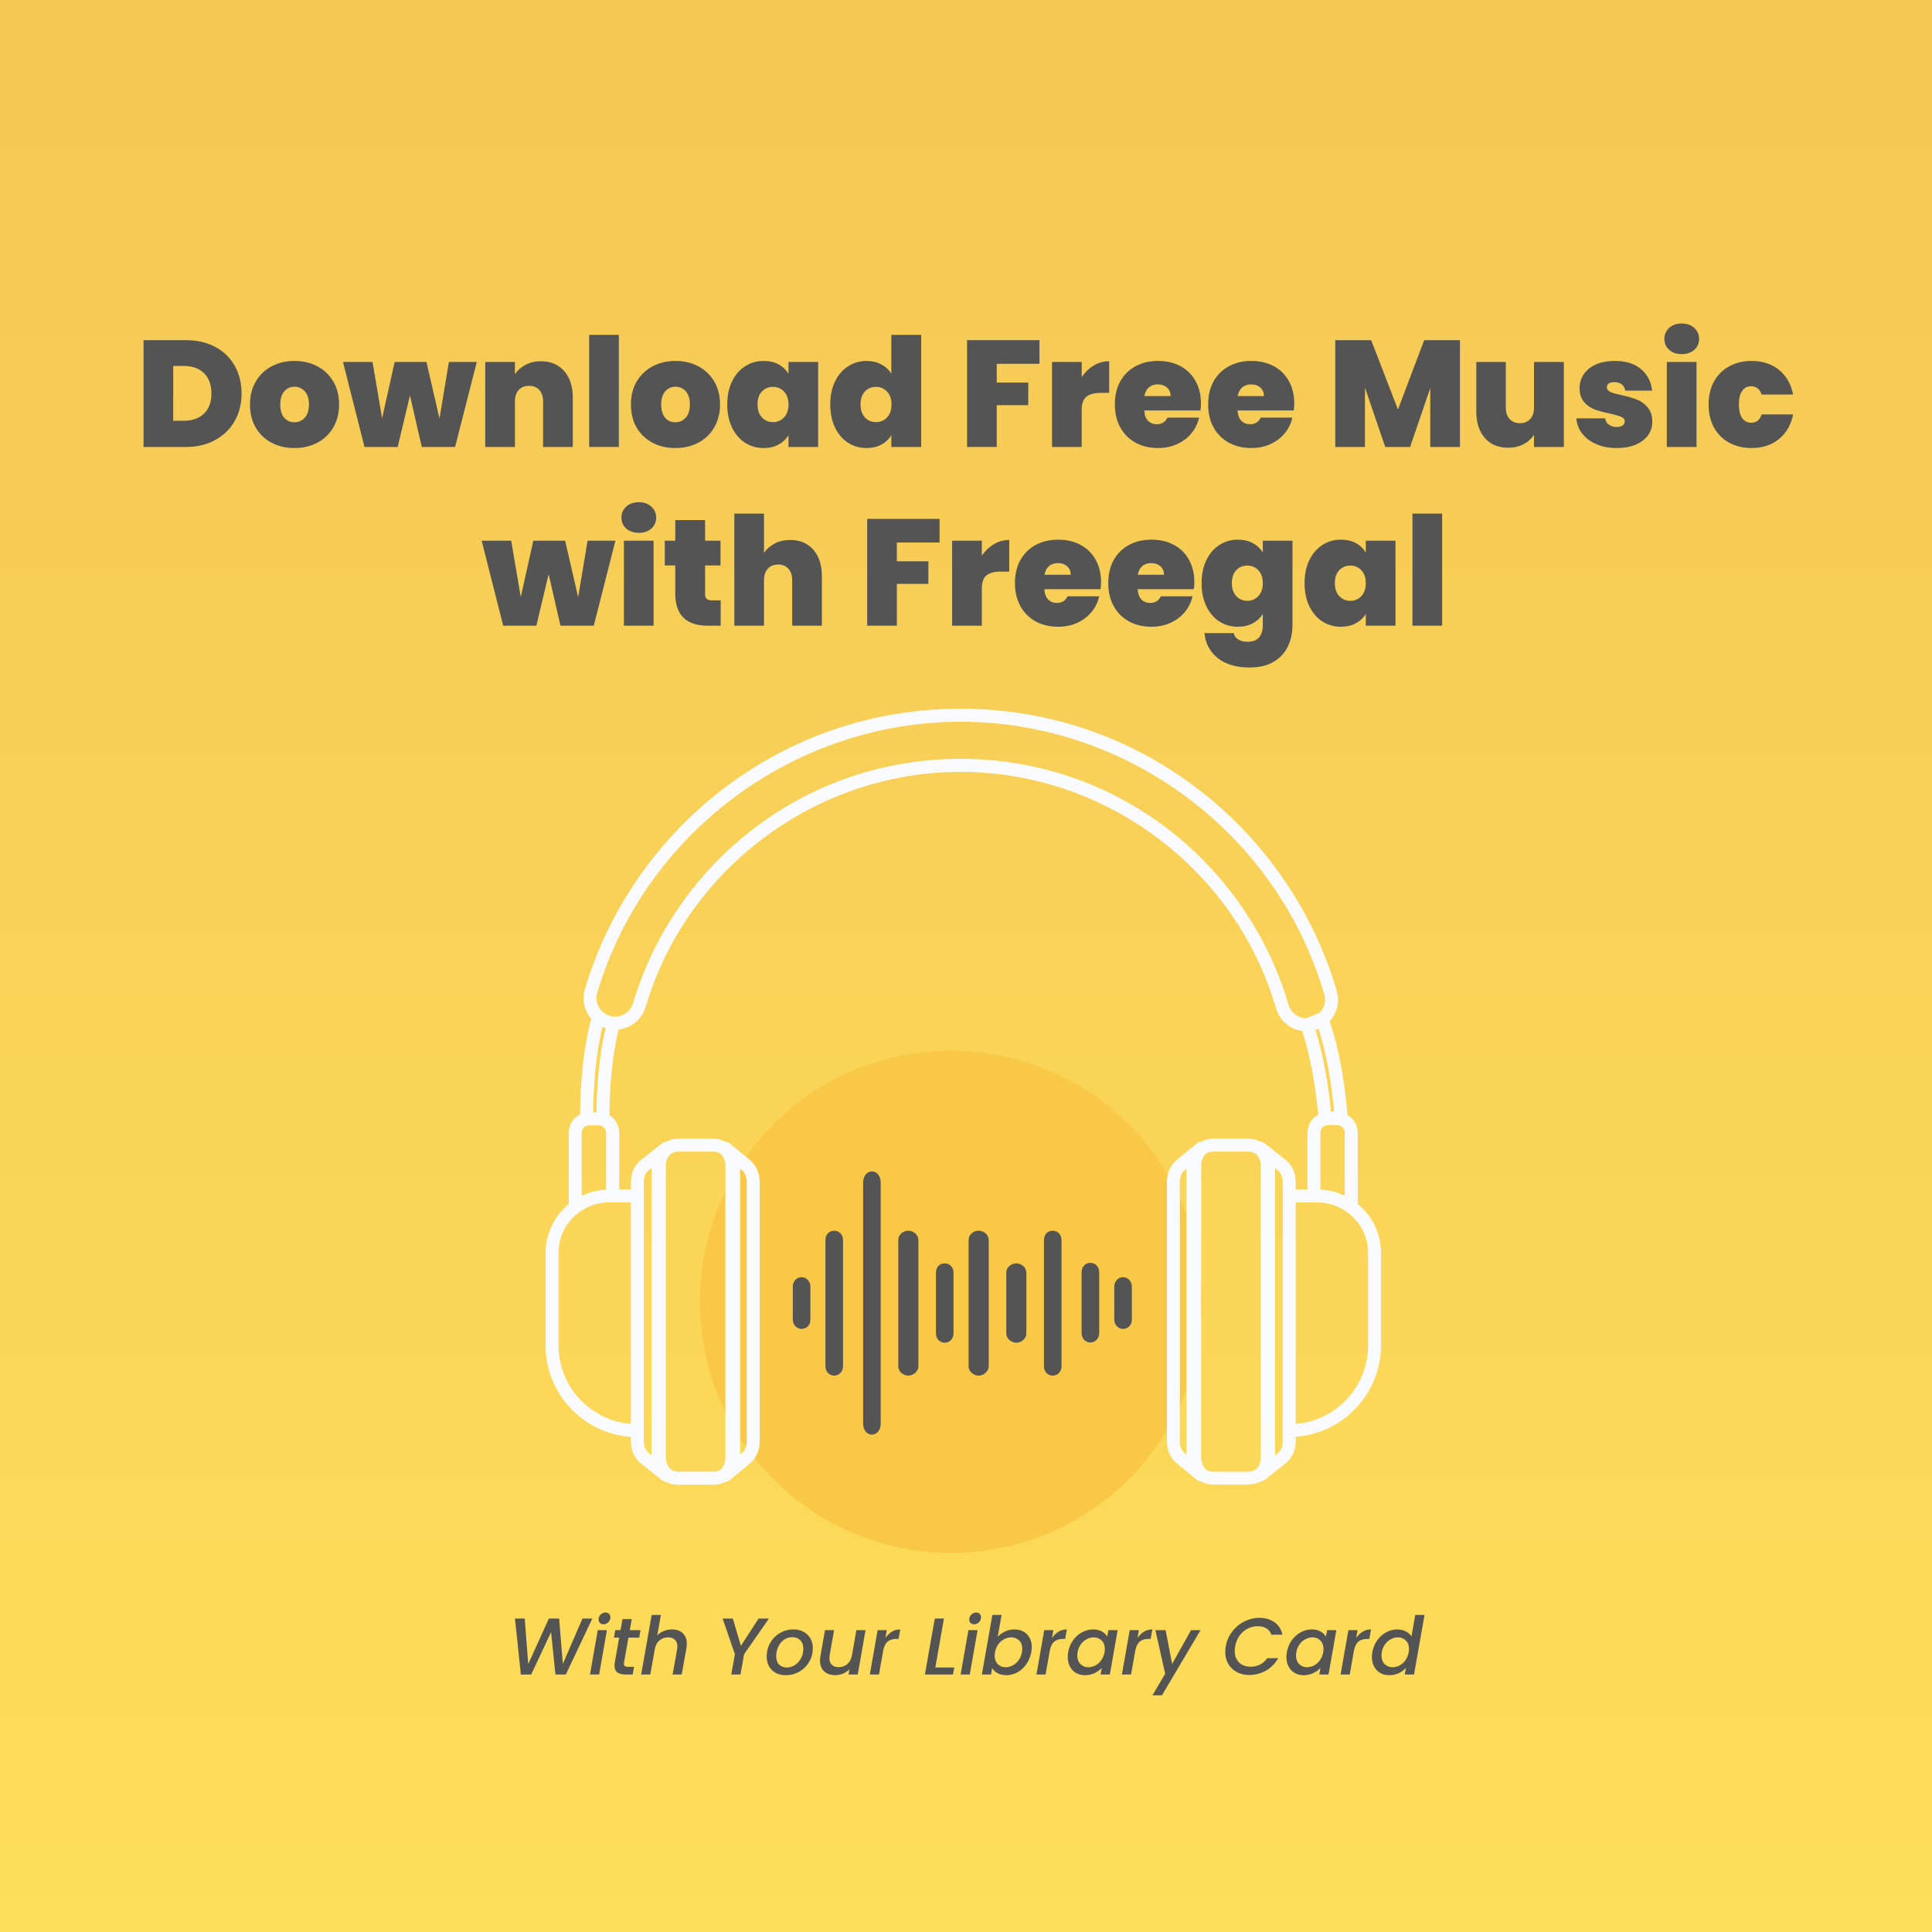 <svg xmlns="http://www.w3.org/2000/svg" xmlns:xlink="http://www.w3.org/1999/xlink" width="800" zoomAndPan="magnify" viewBox="0 0 600 600" height="800" preserveAspectRatio="xMidYMid meet" version="1.2"><defs><linearGradient x1="400" gradientTransform="matrix(0.75,0,0,0.75,0,0)" y1="0" x2="400" gradientUnits="userSpaceOnUse" y2="800" id="a7b07134a1"><stop style="stop-color:#f4c755;stop-opacity:1;" offset="0"/><stop style="stop-color:#f4c755;stop-opacity:1;" offset="0.031"/><stop style="stop-color:#f5c855;stop-opacity:1;" offset="0.062"/><stop style="stop-color:#f5c955;stop-opacity:1;" offset="0.094"/><stop style="stop-color:#f5c955;stop-opacity:1;" offset="0.125"/><stop style="stop-color:#f6ca55;stop-opacity:1;" offset="0.156"/><stop style="stop-color:#f6cb56;stop-opacity:1;" offset="0.188"/><stop style="stop-color:#f6cc56;stop-opacity:1;" offset="0.219"/><stop style="stop-color:#f7cc56;stop-opacity:1;" offset="0.25"/><stop style="stop-color:#f7cd56;stop-opacity:1;" offset="0.281"/><stop style="stop-color:#f7ce56;stop-opacity:1;" offset="0.312"/><stop style="stop-color:#f8cf56;stop-opacity:1;" offset="0.344"/><stop style="stop-color:#f8cf56;stop-opacity:1;" offset="0.375"/><stop style="stop-color:#f8d057;stop-opacity:1;" offset="0.406"/><stop style="stop-color:#f9d157;stop-opacity:1;" offset="0.438"/><stop style="stop-color:#f9d157;stop-opacity:1;" offset="0.469"/><stop style="stop-color:#f9d257;stop-opacity:1;" offset="0.5"/><stop style="stop-color:#fad357;stop-opacity:1;" offset="0.531"/><stop style="stop-color:#fad457;stop-opacity:1;" offset="0.562"/><stop style="stop-color:#fad457;stop-opacity:1;" offset="0.594"/><stop style="stop-color:#fbd557;stop-opacity:1;" offset="0.625"/><stop style="stop-color:#fbd658;stop-opacity:1;" offset="0.656"/><stop style="stop-color:#fbd658;stop-opacity:1;" offset="0.688"/><stop style="stop-color:#fcd758;stop-opacity:1;" offset="0.719"/><stop style="stop-color:#fcd858;stop-opacity:1;" offset="0.75"/><stop style="stop-color:#fcd958;stop-opacity:1;" offset="0.781"/><stop style="stop-color:#fdd958;stop-opacity:1;" offset="0.812"/><stop style="stop-color:#fdda58;stop-opacity:1;" offset="0.844"/><stop style="stop-color:#fddb58;stop-opacity:1;" offset="0.875"/><stop style="stop-color:#fedc59;stop-opacity:1;" offset="0.906"/><stop style="stop-color:#fedc59;stop-opacity:1;" offset="0.938"/><stop style="stop-color:#fedd59;stop-opacity:1;" offset="0.969"/><stop style="stop-color:#ffde59;stop-opacity:1;" offset="1"/></linearGradient><clipPath id="e825f30742"><path d="M 217.355 326.285 L 373.355 326.285 L 373.355 482.285 L 217.355 482.285 Z M 217.355 326.285 "/></clipPath><clipPath id="33a5cf1e4f"><path d="M 169.406 220.098 L 428.906 220.098 L 428.906 461.598 L 169.406 461.598 Z M 169.406 220.098 "/></clipPath></defs><g id="59e12e9885"><rect x="0" width="600" y="0" height="600" style="fill:#ffffff;fill-opacity:1;stroke:none;"/><rect x="0" width="600" y="0" height="600" style="fill:url(#a7b07134a1);stroke:none;"/><g clip-rule="nonzero" clip-path="url(#e825f30742)"><path style=" stroke:none;fill-rule:nonzero;fill:#f9c846;fill-opacity:1;" d="M 373.344 404.281 C 373.344 405.555 373.312 406.832 373.25 408.105 C 373.188 409.383 373.094 410.652 372.969 411.926 C 372.844 413.195 372.688 414.461 372.5 415.723 C 372.312 416.984 372.094 418.242 371.844 419.496 C 371.598 420.746 371.316 421.992 371.008 423.23 C 370.695 424.469 370.355 425.699 369.984 426.918 C 369.613 428.141 369.215 429.352 368.785 430.555 C 368.355 431.758 367.895 432.945 367.406 434.125 C 366.918 435.305 366.402 436.473 365.855 437.625 C 365.309 438.781 364.734 439.918 364.133 441.047 C 363.531 442.172 362.902 443.281 362.246 444.375 C 361.59 445.473 360.91 446.551 360.199 447.609 C 359.492 448.672 358.754 449.715 357.996 450.742 C 357.234 451.766 356.449 452.773 355.641 453.758 C 354.832 454.746 353.996 455.711 353.141 456.656 C 352.281 457.602 351.402 458.527 350.5 459.43 C 349.598 460.332 348.672 461.211 347.727 462.07 C 346.781 462.926 345.816 463.762 344.828 464.57 C 343.844 465.379 342.836 466.164 341.812 466.926 C 340.785 467.684 339.742 468.418 338.68 469.129 C 337.621 469.84 336.543 470.52 335.445 471.176 C 334.352 471.832 333.242 472.461 332.117 473.062 C 330.988 473.664 329.852 474.238 328.695 474.785 C 327.543 475.332 326.375 475.848 325.195 476.336 C 324.016 476.824 322.828 477.285 321.625 477.715 C 320.422 478.145 319.211 478.543 317.992 478.914 C 316.77 479.285 315.539 479.625 314.301 479.938 C 313.062 480.246 311.816 480.527 310.566 480.773 C 309.312 481.023 308.055 481.242 306.793 481.43 C 305.531 481.617 304.266 481.773 302.996 481.898 C 301.723 482.023 300.453 482.117 299.176 482.18 C 297.902 482.242 296.625 482.273 295.352 482.273 C 294.074 482.273 292.797 482.242 291.523 482.18 C 290.246 482.117 288.977 482.023 287.703 481.898 C 286.434 481.773 285.168 481.617 283.906 481.43 C 282.645 481.242 281.387 481.023 280.133 480.773 C 278.883 480.527 277.637 480.246 276.398 479.938 C 275.16 479.625 273.93 479.285 272.711 478.914 C 271.488 478.543 270.277 478.145 269.074 477.715 C 267.871 477.285 266.684 476.824 265.504 476.336 C 264.324 475.848 263.156 475.332 262.004 474.785 C 260.848 474.238 259.711 473.664 258.582 473.062 C 257.457 472.461 256.348 471.832 255.254 471.176 C 254.156 470.52 253.078 469.84 252.02 469.129 C 250.957 468.418 249.914 467.684 248.891 466.926 C 247.863 466.164 246.859 465.379 245.871 464.57 C 244.883 463.762 243.918 462.926 242.973 462.07 C 242.027 461.211 241.102 460.332 240.199 459.43 C 239.297 458.527 238.418 457.602 237.559 456.656 C 236.703 455.711 235.871 454.746 235.059 453.758 C 234.25 452.773 233.465 451.766 232.703 450.742 C 231.945 449.715 231.211 448.672 230.5 447.609 C 229.789 446.551 229.109 445.473 228.453 444.375 C 227.797 443.281 227.168 442.172 226.566 441.047 C 225.965 439.918 225.391 438.781 224.844 437.625 C 224.297 436.473 223.781 435.305 223.293 434.125 C 222.805 432.945 222.344 431.758 221.914 430.555 C 221.484 429.352 221.086 428.141 220.715 426.918 C 220.344 425.699 220.004 424.469 219.691 423.23 C 219.383 421.992 219.102 420.746 218.855 419.496 C 218.605 418.242 218.387 416.984 218.199 415.723 C 218.012 414.461 217.855 413.195 217.73 411.926 C 217.605 410.652 217.512 409.383 217.449 408.105 C 217.387 406.832 217.355 405.555 217.355 404.281 C 217.355 403.004 217.387 401.727 217.449 400.453 C 217.512 399.176 217.605 397.906 217.73 396.633 C 217.855 395.363 218.012 394.098 218.199 392.836 C 218.387 391.574 218.605 390.316 218.855 389.062 C 219.102 387.812 219.383 386.566 219.691 385.328 C 220.004 384.09 220.344 382.859 220.715 381.641 C 221.086 380.418 221.484 379.207 221.914 378.004 C 222.344 376.801 222.805 375.613 223.293 374.434 C 223.781 373.254 224.297 372.086 224.844 370.934 C 225.391 369.777 225.965 368.641 226.566 367.512 C 227.168 366.387 227.797 365.277 228.453 364.184 C 229.109 363.086 229.789 362.008 230.5 360.949 C 231.211 359.887 231.945 358.844 232.703 357.816 C 233.465 356.793 234.25 355.785 235.059 354.801 C 235.871 353.812 236.703 352.848 237.559 351.902 C 238.418 350.957 239.297 350.031 240.199 349.129 C 241.102 348.227 242.027 347.348 242.973 346.488 C 243.918 345.633 244.883 344.797 245.871 343.988 C 246.859 343.18 247.863 342.395 248.891 341.633 C 249.914 340.875 250.957 340.141 252.02 339.43 C 253.078 338.719 254.156 338.039 255.254 337.383 C 256.348 336.727 257.457 336.098 258.582 335.496 C 259.711 334.895 260.848 334.32 262.004 333.773 C 263.156 333.227 264.324 332.711 265.504 332.223 C 266.684 331.734 267.871 331.273 269.074 330.844 C 270.277 330.414 271.488 330.016 272.711 329.645 C 273.93 329.273 275.16 328.934 276.398 328.621 C 277.637 328.312 278.883 328.031 280.133 327.785 C 281.387 327.535 282.645 327.316 283.906 327.129 C 285.168 326.941 286.434 326.785 287.703 326.66 C 288.977 326.535 290.246 326.441 291.523 326.379 C 292.797 326.316 294.074 326.285 295.352 326.285 C 296.625 326.285 297.902 326.316 299.176 326.379 C 300.453 326.441 301.723 326.535 302.996 326.66 C 304.266 326.785 305.531 326.941 306.793 327.129 C 308.055 327.316 309.312 327.535 310.566 327.785 C 311.816 328.031 313.062 328.312 314.301 328.621 C 315.539 328.934 316.77 329.273 317.992 329.645 C 319.211 330.016 320.422 330.414 321.625 330.844 C 322.828 331.273 324.016 331.734 325.195 332.223 C 326.375 332.711 327.543 333.227 328.695 333.773 C 329.852 334.32 330.988 334.895 332.117 335.496 C 333.242 336.098 334.352 336.727 335.445 337.383 C 336.543 338.039 337.621 338.719 338.68 339.43 C 339.742 340.141 340.785 340.875 341.812 341.633 C 342.836 342.395 343.844 343.18 344.828 343.988 C 345.816 344.797 346.781 345.633 347.727 346.488 C 348.672 347.348 349.598 348.227 350.5 349.129 C 351.402 350.031 352.281 350.957 353.141 351.902 C 353.996 352.848 354.832 353.812 355.641 354.801 C 356.449 355.785 357.234 356.793 357.996 357.816 C 358.754 358.844 359.492 359.887 360.199 360.949 C 360.91 362.008 361.59 363.086 362.246 364.184 C 362.902 365.277 363.531 366.387 364.133 367.512 C 364.734 368.641 365.309 369.777 365.855 370.934 C 366.402 372.086 366.918 373.254 367.406 374.434 C 367.895 375.613 368.355 376.801 368.785 378.004 C 369.215 379.207 369.613 380.418 369.984 381.641 C 370.355 382.859 370.695 384.09 371.008 385.328 C 371.316 386.566 371.598 387.812 371.844 389.062 C 372.094 390.316 372.312 391.574 372.5 392.836 C 372.688 394.098 372.844 395.363 372.969 396.633 C 373.094 397.906 373.188 399.176 373.25 400.453 C 373.312 401.727 373.344 403.004 373.344 404.281 Z M 373.344 404.281 "/></g><path style=" stroke:none;fill-rule:nonzero;fill:#545454;fill-opacity:1;" d="M 348.777 412.703 C 347.215 412.703 346.047 411.375 346.047 409.816 L 346.047 399.523 C 346.047 397.961 347.215 396.637 348.777 396.637 C 350.336 396.637 351.504 397.961 351.504 399.523 L 351.504 409.895 C 351.504 411.453 350.336 412.703 348.777 412.703 Z M 348.777 412.703 "/><path style=" stroke:none;fill-rule:nonzero;fill:#545454;fill-opacity:1;" d="M 248.941 412.703 C 247.383 412.703 246.215 411.375 246.215 409.816 L 246.215 399.523 C 246.215 397.961 247.383 396.637 248.941 396.637 C 250.504 396.637 251.672 397.961 251.672 399.523 L 251.672 409.895 C 251.672 411.453 250.504 412.703 248.941 412.703 Z M 248.941 412.703 "/><path style=" stroke:none;fill-rule:nonzero;fill:#545454;fill-opacity:1;" d="M 270.781 445.539 C 269.145 445.539 268.051 443.977 268.051 442.105 L 268.051 367.23 C 268.051 365.359 269.145 363.801 270.781 363.801 C 272.418 363.801 273.512 365.359 273.512 367.23 L 273.512 442.184 C 273.512 444.055 272.34 445.539 270.781 445.539 Z M 270.781 445.539 "/><path style=" stroke:none;fill-rule:nonzero;fill:#545454;fill-opacity:1;" d="M 259.082 427.211 C 257.445 427.211 256.352 425.883 256.352 424.324 L 256.352 385.094 C 256.352 383.453 257.445 382.207 259.082 382.207 C 260.719 382.207 261.812 383.531 261.812 385.094 L 261.812 424.324 C 261.812 425.883 260.641 427.211 259.082 427.211 Z M 259.082 427.211 "/><path style=" stroke:none;fill-rule:nonzero;fill:#545454;fill-opacity:1;" d="M 282.09 427.211 C 280.453 427.211 278.973 425.883 278.973 424.324 L 278.973 385.094 C 278.973 383.453 280.453 382.207 282.09 382.207 C 283.73 382.207 285.211 383.531 285.211 385.094 L 285.211 424.324 C 285.211 425.883 283.652 427.211 282.09 427.211 Z M 282.09 427.211 "/><path style=" stroke:none;fill-rule:nonzero;fill:#545454;fill-opacity:1;" d="M 303.93 427.211 C 302.293 427.211 300.809 425.883 300.809 424.324 L 300.809 385.094 C 300.809 383.453 302.293 382.207 303.93 382.207 C 305.566 382.207 307.051 383.531 307.051 385.094 L 307.051 424.324 C 307.051 425.883 305.488 427.211 303.93 427.211 Z M 303.93 427.211 "/><path style=" stroke:none;fill-rule:nonzero;fill:#545454;fill-opacity:1;" d="M 326.938 427.211 C 325.301 427.211 324.207 425.883 324.207 424.324 L 324.207 385.094 C 324.207 383.453 325.301 382.207 326.938 382.207 C 328.574 382.207 329.668 383.531 329.668 385.094 L 329.668 424.324 C 329.668 425.883 328.496 427.211 326.938 427.211 Z M 326.938 427.211 "/><path style=" stroke:none;fill-rule:nonzero;fill:#545454;fill-opacity:1;" d="M 315.629 416.992 C 313.992 416.992 312.508 415.668 312.508 414.105 L 312.508 395.23 C 312.508 393.594 313.992 392.348 315.629 392.348 C 317.266 392.348 318.746 393.672 318.746 395.23 L 318.746 414.105 C 318.746 415.746 317.188 416.992 315.629 416.992 Z M 315.629 416.992 "/><path style=" stroke:none;fill-rule:nonzero;fill:#545454;fill-opacity:1;" d="M 338.637 416.914 C 337 416.914 335.906 415.59 335.906 414.027 L 335.906 395.074 C 335.906 393.438 337 392.191 338.637 392.191 C 340.273 392.191 341.367 393.516 341.367 395.074 L 341.367 413.949 C 341.367 415.59 340.195 416.914 338.637 416.914 Z M 338.637 416.914 "/><path style=" stroke:none;fill-rule:nonzero;fill:#545454;fill-opacity:1;" d="M 293.398 416.992 C 291.762 416.992 290.672 415.668 290.672 414.105 L 290.672 395.23 C 290.672 393.594 291.762 392.348 293.398 392.348 C 295.039 392.348 296.129 393.672 296.129 395.23 L 296.129 414.105 C 296.129 415.746 294.961 416.992 293.398 416.992 Z M 293.398 416.992 "/><g clip-rule="nonzero" clip-path="url(#33a5cf1e4f)"><path style=" stroke:none;fill-rule:nonzero;fill:#f9fafb;fill-opacity:1;" d="M 421.672 373.922 L 421.672 351.785 C 421.672 349.434 420.367 347.367 418.473 346.266 C 417.168 330.496 414.168 320.676 412.922 317.137 C 413.434 316.598 413.887 316.004 414.254 315.324 C 415.582 313.004 415.895 310.344 415.16 307.793 C 407.941 283.027 392.625 260.719 371.992 244.98 C 350.676 228.703 325.199 220.098 298.305 220.098 C 271.527 220.098 246.137 228.617 224.848 244.781 C 204.27 260.406 188.898 282.574 181.621 307.227 C 180.859 309.777 181.172 312.465 182.5 314.785 C 182.812 315.352 183.207 315.891 183.605 316.371 C 182.867 318.863 180.293 329.082 180.152 346.066 C 178.055 347.113 176.641 349.266 176.641 351.758 L 176.641 373.891 C 172.113 377.629 169.422 383.234 169.422 389.121 L 169.422 417.797 C 169.422 432.855 181.141 445.199 195.918 446.246 L 195.918 447.746 C 195.918 450.406 197.051 452.898 198.977 454.426 L 205.457 459.605 C 205.883 459.945 206.363 460.145 206.875 460.203 C 208.004 460.797 209.281 461.109 210.668 461.109 L 221.535 461.109 C 222.84 461.109 224.113 460.77 225.273 460.203 C 225.781 460.145 226.293 459.945 226.715 459.605 L 232.973 454.457 C 234.812 452.926 235.918 450.438 235.918 447.805 L 235.918 366.957 C 235.918 364.324 234.812 361.832 232.973 360.305 L 226.715 355.152 C 226.293 354.812 225.812 354.613 225.301 354.559 C 224.141 353.965 222.84 353.625 221.535 353.625 L 210.668 353.625 C 209.309 353.625 208.004 353.965 206.875 354.559 C 206.363 354.613 205.883 354.812 205.484 355.125 L 199.004 360.277 C 197.078 361.805 195.945 364.297 195.945 366.957 L 195.945 369.391 L 192.293 369.391 L 192.293 351.758 C 192.293 349.465 191.078 347.453 189.266 346.348 C 189.352 331.855 191.332 322.77 192.152 319.711 C 195.977 319.289 199.344 316.625 200.531 312.664 C 213.242 269.723 253.469 239.715 298.305 239.715 C 343.371 239.715 383.652 269.891 396.277 313.117 C 397.41 316.996 400.637 319.656 404.375 320.164 C 405.395 323.109 408.082 332.027 409.355 346.18 C 407.375 347.254 406.043 349.379 406.043 351.758 L 406.043 369.391 L 402.395 369.391 L 402.395 366.957 C 402.395 364.297 401.262 361.805 399.336 360.277 L 392.852 355.125 C 392.43 354.785 391.945 354.613 391.438 354.559 C 390.305 353.965 389.004 353.625 387.645 353.625 L 376.773 353.625 C 375.473 353.625 374.172 353.965 373.008 354.559 C 372.5 354.613 372.02 354.812 371.594 355.152 L 365.34 360.305 C 363.5 361.832 362.395 364.324 362.395 366.957 L 362.395 447.719 C 362.395 450.352 363.5 452.84 365.34 454.371 L 371.594 459.523 C 372.02 459.863 372.5 460.059 373.039 460.117 C 374.199 460.711 375.473 461.023 376.773 461.023 L 387.645 461.023 C 389.004 461.023 390.277 460.684 391.438 460.117 C 391.945 460.059 392.43 459.863 392.852 459.523 L 399.336 454.371 C 401.262 452.84 402.395 450.352 402.395 447.691 L 402.395 446.191 C 417.168 445.141 428.887 432.801 428.887 417.742 L 428.887 389.121 C 428.887 383.262 426.227 377.629 421.672 373.922 Z M 416.18 370.723 C 415.98 370.637 415.809 370.582 415.613 370.523 C 415.16 370.355 414.707 370.242 414.254 370.098 C 414.141 370.07 414.027 370.016 413.887 369.984 C 413.32 369.844 412.727 369.73 412.129 369.645 C 411.988 369.617 411.82 369.617 411.676 369.59 C 411.223 369.531 410.773 369.477 410.32 369.449 C 410.234 369.449 410.148 369.418 410.062 369.418 L 410.062 351.758 C 410.062 350.453 411.109 349.406 412.414 349.406 L 415.273 349.406 C 416.574 349.406 417.621 350.453 417.621 351.758 L 417.621 371.316 C 417.508 371.258 417.395 371.23 417.281 371.176 C 416.941 371.004 416.547 370.863 416.18 370.723 Z M 413.32 345.246 C 412.129 332.281 409.754 323.676 408.508 319.824 C 408.848 319.738 409.156 319.629 409.469 319.484 C 410.742 323.336 413.094 331.914 414.309 345.16 Z M 188.219 351.785 L 188.219 369.449 C 188.133 369.449 188.047 369.477 187.965 369.477 C 187.512 369.504 187.059 369.562 186.605 369.617 C 186.465 369.645 186.293 369.645 186.152 369.676 C 185.559 369.758 184.992 369.871 184.398 370.016 C 184.285 370.043 184.172 370.07 184.027 370.129 C 183.578 370.242 183.125 370.383 182.672 370.551 C 182.473 370.609 182.301 370.695 182.105 370.75 C 181.707 370.891 181.34 371.062 180.973 371.23 C 180.859 371.289 180.746 371.316 180.633 371.371 L 180.633 351.812 C 180.633 350.512 181.68 349.465 182.98 349.465 L 185.84 349.465 C 187.172 349.406 188.219 350.48 188.219 351.785 Z M 184.199 345.387 C 184.367 331.574 186.18 322.656 187.086 318.949 L 187.426 319.062 C 187.625 319.145 187.852 319.23 188.078 319.289 C 187.172 322.996 185.387 331.914 185.219 345.387 Z M 210.668 357.645 L 221.535 357.645 C 222.273 357.645 223.008 357.844 223.66 358.211 C 224.648 359.004 225.273 360.418 225.273 361.945 L 225.273 452.727 C 225.273 454.258 224.648 455.672 223.66 456.465 C 223.008 456.832 222.273 457.031 221.535 457.031 L 210.668 457.031 C 209.816 457.031 209.055 456.777 208.402 456.379 C 207.41 455.586 206.789 454.199 206.789 452.727 L 206.789 361.945 C 206.789 360.473 207.41 359.086 208.402 358.293 C 209.055 357.898 209.844 357.645 210.668 357.645 Z M 231.898 366.957 L 231.898 447.719 C 231.898 449.16 231.332 450.52 230.398 451.285 L 229.859 451.711 L 229.859 362.965 L 230.398 363.391 C 231.301 364.184 231.898 365.543 231.898 366.957 Z M 199.938 366.957 C 199.938 365.543 200.531 364.184 201.496 363.418 L 202.344 362.738 L 202.344 451.906 L 201.496 451.227 C 200.531 450.465 199.938 449.105 199.938 447.691 Z M 195.918 373.438 L 195.918 442.199 C 183.352 441.18 173.441 430.621 173.441 417.797 L 173.441 389.121 C 173.441 384.109 175.762 379.496 179.84 376.496 C 182.559 374.488 185.785 373.41 189.152 373.41 L 195.918 373.41 Z M 400.156 311.984 C 393.844 290.414 380.484 270.996 362.508 257.293 C 343.938 243.141 321.715 235.668 298.305 235.668 C 274.98 235.668 252.844 243.082 234.305 257.152 C 216.355 270.738 202.969 290.047 196.598 311.504 C 195.719 314.477 192.746 316.23 189.777 315.578 L 189.039 315.352 C 187.738 314.871 186.66 313.992 185.98 312.777 C 185.219 311.418 185.02 309.832 185.473 308.359 C 200.164 258.766 246.559 224.145 298.305 224.145 C 350.309 224.145 396.789 258.992 411.281 308.898 C 411.707 310.398 411.535 311.957 410.742 313.312 C 410.488 313.766 410.148 314.164 409.809 314.504 L 405.648 316.23 C 403.156 316.203 400.922 314.531 400.156 311.984 Z M 387.645 457.059 L 376.773 457.059 C 376.039 457.059 375.301 456.863 374.652 456.465 C 373.66 455.672 373.039 454.258 373.039 452.727 L 373.039 361.945 C 373.039 360.418 373.66 359.004 374.652 358.211 C 375.301 357.844 376.039 357.645 376.773 357.645 L 387.645 357.645 C 388.492 357.645 389.258 357.898 389.91 358.293 C 390.898 359.086 391.523 360.473 391.523 361.945 L 391.523 452.727 C 391.523 454.199 390.898 455.586 389.91 456.379 C 389.258 456.805 388.465 457.059 387.645 457.059 Z M 366.414 447.746 L 366.414 366.957 C 366.414 365.512 366.98 364.156 367.914 363.391 L 368.453 362.965 L 368.453 451.711 L 367.914 451.285 C 367.008 450.547 366.414 449.191 366.414 447.746 Z M 398.371 447.746 C 398.371 449.16 397.777 450.52 396.816 451.285 L 395.969 451.965 L 395.969 362.797 L 396.816 363.477 C 397.777 364.238 398.371 365.598 398.371 367.012 Z M 424.867 417.797 C 424.867 430.621 414.961 441.18 402.395 442.199 L 402.395 373.438 L 409.156 373.438 C 412.527 373.438 415.727 374.516 418.473 376.523 C 422.547 379.527 424.867 384.141 424.867 389.148 Z M 424.867 417.797 "/></g><g style="fill:#545454;fill-opacity:1;"><g transform="translate(41.937, 138.814)"><path style="stroke:none" d="M 15.766 -33.172 C 19.242 -33.172 22.289 -32.473 24.906 -31.078 C 27.531 -29.68 29.547 -27.727 30.953 -25.219 C 32.367 -22.707 33.078 -19.836 33.078 -16.609 C 33.078 -13.41 32.363 -10.555 30.938 -8.047 C 29.508 -5.535 27.484 -3.566 24.859 -2.141 C 22.242 -0.711 19.211 0 15.766 0 L 2.641 0 L 2.641 -33.172 Z M 15.062 -8.141 C 17.75 -8.141 19.863 -8.875 21.406 -10.344 C 22.945 -11.82 23.719 -13.91 23.719 -16.609 C 23.719 -19.336 22.945 -21.445 21.406 -22.938 C 19.863 -24.426 17.75 -25.172 15.062 -25.172 L 11.859 -25.172 L 11.859 -8.141 Z M 15.062 -8.141 "/></g></g><g style="fill:#545454;fill-opacity:1;"><g transform="translate(76.511, 138.814)"><path style="stroke:none" d="M 14.906 0.328 C 12.281 0.328 9.922 -0.219 7.828 -1.312 C 5.742 -2.414 4.102 -3.984 2.906 -6.016 C 1.719 -8.055 1.125 -10.457 1.125 -13.219 C 1.125 -15.945 1.727 -18.328 2.938 -20.359 C 4.145 -22.398 5.789 -23.969 7.875 -25.062 C 9.969 -26.164 12.328 -26.719 14.953 -26.719 C 17.586 -26.719 19.945 -26.164 22.031 -25.062 C 24.125 -23.969 25.773 -22.398 26.984 -20.359 C 28.191 -18.328 28.797 -15.945 28.797 -13.219 C 28.797 -10.488 28.191 -8.098 26.984 -6.047 C 25.773 -3.992 24.117 -2.414 22.016 -1.312 C 19.91 -0.219 17.539 0.328 14.906 0.328 Z M 14.906 -7.672 C 16.195 -7.672 17.273 -8.145 18.141 -9.094 C 19.004 -10.051 19.438 -11.426 19.438 -13.219 C 19.438 -15.008 19.004 -16.375 18.141 -17.312 C 17.273 -18.25 16.211 -18.719 14.953 -18.719 C 13.703 -18.719 12.648 -18.25 11.797 -17.312 C 10.953 -16.375 10.531 -15.008 10.531 -13.219 C 10.531 -11.395 10.938 -10.016 11.75 -9.078 C 12.57 -8.141 13.625 -7.672 14.906 -7.672 Z M 14.906 -7.672 "/></g></g><g style="fill:#545454;fill-opacity:1;"><g transform="translate(106.428, 138.814)"><path style="stroke:none" d="M 41.641 -26.391 L 34.906 0 L 24.562 0 L 20.891 -16 L 17.078 0 L 6.781 0 L 0.094 -26.391 L 9.266 -26.391 L 12.234 -8.891 L 16.141 -26.391 L 26.016 -26.391 L 30.062 -8.844 L 32.984 -26.391 Z M 41.641 -26.391 "/></g></g><g style="fill:#545454;fill-opacity:1;"><g transform="translate(148.058, 138.814)"><path style="stroke:none" d="M 19.906 -26.625 C 22.945 -26.625 25.359 -25.613 27.141 -23.594 C 28.93 -21.57 29.828 -18.836 29.828 -15.391 L 29.828 0 L 20.609 0 L 20.609 -14.156 C 20.609 -15.664 20.211 -16.848 19.422 -17.703 C 18.641 -18.566 17.594 -19 16.281 -19 C 14.895 -19 13.812 -18.566 13.031 -17.703 C 12.25 -16.848 11.859 -15.664 11.859 -14.156 L 11.859 0 L 2.641 0 L 2.641 -26.391 L 11.859 -26.391 L 11.859 -22.625 C 12.672 -23.82 13.766 -24.785 15.141 -25.516 C 16.523 -26.254 18.113 -26.625 19.906 -26.625 Z M 19.906 -26.625 "/></g></g><g style="fill:#545454;fill-opacity:1;"><g transform="translate(180.327, 138.814)"><path style="stroke:none" d="M 11.859 -34.812 L 11.859 0 L 2.641 0 L 2.641 -34.812 Z M 11.859 -34.812 "/></g></g><g style="fill:#545454;fill-opacity:1;"><g transform="translate(194.815, 138.814)"><path style="stroke:none" d="M 14.906 0.328 C 12.281 0.328 9.922 -0.219 7.828 -1.312 C 5.742 -2.414 4.102 -3.984 2.906 -6.016 C 1.719 -8.055 1.125 -10.457 1.125 -13.219 C 1.125 -15.945 1.727 -18.328 2.938 -20.359 C 4.145 -22.398 5.789 -23.969 7.875 -25.062 C 9.969 -26.164 12.328 -26.719 14.953 -26.719 C 17.586 -26.719 19.945 -26.164 22.031 -25.062 C 24.125 -23.969 25.773 -22.398 26.984 -20.359 C 28.191 -18.328 28.797 -15.945 28.797 -13.219 C 28.797 -10.488 28.191 -8.098 26.984 -6.047 C 25.773 -3.992 24.117 -2.414 22.016 -1.312 C 19.91 -0.219 17.539 0.328 14.906 0.328 Z M 14.906 -7.672 C 16.195 -7.672 17.273 -8.145 18.141 -9.094 C 19.004 -10.051 19.438 -11.426 19.438 -13.219 C 19.438 -15.008 19.004 -16.375 18.141 -17.312 C 17.273 -18.25 16.211 -18.719 14.953 -18.719 C 13.703 -18.719 12.648 -18.25 11.797 -17.312 C 10.953 -16.375 10.531 -15.008 10.531 -13.219 C 10.531 -11.395 10.938 -10.016 11.75 -9.078 C 12.57 -8.141 13.625 -7.672 14.906 -7.672 Z M 14.906 -7.672 "/></g></g><g style="fill:#545454;fill-opacity:1;"><g transform="translate(224.732, 138.814)"><path style="stroke:none" d="M 1.125 -13.219 C 1.125 -15.945 1.617 -18.328 2.609 -20.359 C 3.598 -22.398 4.945 -23.969 6.656 -25.062 C 8.363 -26.164 10.27 -26.719 12.375 -26.719 C 14.195 -26.719 15.766 -26.359 17.078 -25.641 C 18.391 -24.922 19.41 -23.945 20.141 -22.719 L 20.141 -26.391 L 29.359 -26.391 L 29.359 0 L 20.141 0 L 20.141 -3.672 C 19.41 -2.441 18.379 -1.469 17.047 -0.75 C 15.723 -0.031 14.164 0.328 12.375 0.328 C 10.27 0.328 8.363 -0.219 6.656 -1.312 C 4.945 -2.414 3.598 -3.992 2.609 -6.047 C 1.617 -8.098 1.125 -10.488 1.125 -13.219 Z M 20.141 -13.219 C 20.141 -14.914 19.676 -16.25 18.75 -17.219 C 17.82 -18.188 16.688 -18.672 15.344 -18.672 C 13.957 -18.672 12.805 -18.191 11.891 -17.234 C 10.984 -16.285 10.531 -14.945 10.531 -13.219 C 10.531 -11.52 10.984 -10.176 11.891 -9.188 C 12.805 -8.207 13.957 -7.719 15.344 -7.719 C 16.688 -7.719 17.82 -8.203 18.75 -9.172 C 19.676 -10.141 20.141 -11.488 20.141 -13.219 Z M 20.141 -13.219 "/></g></g><g style="fill:#545454;fill-opacity:1;"><g transform="translate(256.718, 138.814)"><path style="stroke:none" d="M 1.125 -13.219 C 1.125 -15.945 1.617 -18.328 2.609 -20.359 C 3.598 -22.398 4.953 -23.969 6.672 -25.062 C 8.398 -26.164 10.316 -26.719 12.422 -26.719 C 14.109 -26.719 15.617 -26.363 16.953 -25.656 C 18.285 -24.957 19.332 -23.992 20.094 -22.766 L 20.094 -34.812 L 29.359 -34.812 L 29.359 0 L 20.094 0 L 20.094 -3.672 C 19.363 -2.441 18.344 -1.469 17.031 -0.75 C 15.719 -0.031 14.164 0.328 12.375 0.328 C 10.27 0.328 8.363 -0.219 6.656 -1.312 C 4.945 -2.414 3.598 -3.992 2.609 -6.047 C 1.617 -8.098 1.125 -10.488 1.125 -13.219 Z M 20.141 -13.219 C 20.141 -14.914 19.676 -16.25 18.75 -17.219 C 17.82 -18.188 16.688 -18.672 15.344 -18.672 C 13.957 -18.672 12.805 -18.191 11.891 -17.234 C 10.984 -16.285 10.531 -14.945 10.531 -13.219 C 10.531 -11.52 10.984 -10.176 11.891 -9.188 C 12.805 -8.207 13.957 -7.719 15.344 -7.719 C 16.688 -7.719 17.82 -8.203 18.75 -9.172 C 19.676 -10.141 20.141 -11.488 20.141 -13.219 Z M 20.141 -13.219 "/></g></g><g style="fill:#545454;fill-opacity:1;"><g transform="translate(288.705, 138.814)"><path style="stroke:none" d=""/></g></g><g style="fill:#545454;fill-opacity:1;"><g transform="translate(297.689, 138.814)"><path style="stroke:none" d="M 25.125 -33.172 L 25.125 -25.828 L 11.859 -25.828 L 11.859 -20 L 21.641 -20 L 21.641 -12.984 L 11.859 -12.984 L 11.859 0 L 2.641 0 L 2.641 -33.172 Z M 25.125 -33.172 "/></g></g><g style="fill:#545454;fill-opacity:1;"><g transform="translate(324.078, 138.814)"><path style="stroke:none" d="M 11.859 -21.734 C 12.891 -23.242 14.141 -24.438 15.609 -25.312 C 17.086 -26.188 18.676 -26.625 20.375 -26.625 L 20.375 -16.797 L 17.781 -16.797 C 15.77 -16.797 14.281 -16.398 13.312 -15.609 C 12.344 -14.828 11.859 -13.469 11.859 -11.531 L 11.859 0 L 2.641 0 L 2.641 -26.391 L 11.859 -26.391 Z M 11.859 -21.734 "/></g></g><g style="fill:#545454;fill-opacity:1;"><g transform="translate(345.105, 138.814)"><path style="stroke:none" d="M 27.859 -13.5 C 27.859 -12.781 27.805 -12.062 27.703 -11.344 L 10.25 -11.344 C 10.344 -9.895 10.742 -8.816 11.453 -8.109 C 12.16 -7.41 13.062 -7.062 14.156 -7.062 C 15.695 -7.062 16.797 -7.75 17.453 -9.125 L 27.281 -9.125 C 26.875 -7.301 26.082 -5.676 24.906 -4.25 C 23.727 -2.82 22.242 -1.703 20.453 -0.891 C 18.672 -0.078 16.695 0.328 14.531 0.328 C 11.926 0.328 9.613 -0.219 7.594 -1.312 C 5.57 -2.414 3.988 -3.984 2.844 -6.016 C 1.695 -8.055 1.125 -10.457 1.125 -13.219 C 1.125 -15.977 1.688 -18.367 2.812 -20.391 C 3.945 -22.41 5.523 -23.969 7.547 -25.062 C 9.566 -26.164 11.895 -26.719 14.531 -26.719 C 17.133 -26.719 19.441 -26.188 21.453 -25.125 C 23.461 -24.062 25.031 -22.531 26.156 -20.531 C 27.289 -18.539 27.859 -16.195 27.859 -13.5 Z M 18.438 -15.812 C 18.438 -16.938 18.062 -17.82 17.312 -18.469 C 16.562 -19.113 15.617 -19.438 14.484 -19.438 C 13.359 -19.438 12.43 -19.129 11.703 -18.516 C 10.984 -17.898 10.516 -17 10.297 -15.812 Z M 18.438 -15.812 "/></g></g><g style="fill:#545454;fill-opacity:1;"><g transform="translate(374.081, 138.814)"><path style="stroke:none" d="M 27.859 -13.5 C 27.859 -12.781 27.805 -12.062 27.703 -11.344 L 10.25 -11.344 C 10.344 -9.895 10.742 -8.816 11.453 -8.109 C 12.16 -7.41 13.062 -7.062 14.156 -7.062 C 15.695 -7.062 16.797 -7.75 17.453 -9.125 L 27.281 -9.125 C 26.875 -7.301 26.082 -5.676 24.906 -4.25 C 23.727 -2.82 22.242 -1.703 20.453 -0.891 C 18.672 -0.078 16.695 0.328 14.531 0.328 C 11.926 0.328 9.613 -0.219 7.594 -1.312 C 5.57 -2.414 3.988 -3.984 2.844 -6.016 C 1.695 -8.055 1.125 -10.457 1.125 -13.219 C 1.125 -15.977 1.688 -18.367 2.812 -20.391 C 3.945 -22.41 5.523 -23.969 7.547 -25.062 C 9.566 -26.164 11.895 -26.719 14.531 -26.719 C 17.133 -26.719 19.441 -26.188 21.453 -25.125 C 23.461 -24.062 25.031 -22.531 26.156 -20.531 C 27.289 -18.539 27.859 -16.195 27.859 -13.5 Z M 18.438 -15.812 C 18.438 -16.938 18.062 -17.82 17.312 -18.469 C 16.562 -19.113 15.617 -19.438 14.484 -19.438 C 13.359 -19.438 12.43 -19.129 11.703 -18.516 C 10.984 -17.898 10.516 -17 10.297 -15.812 Z M 18.438 -15.812 "/></g></g><g style="fill:#545454;fill-opacity:1;"><g transform="translate(403.057, 138.814)"><path style="stroke:none" d=""/></g></g><g style="fill:#545454;fill-opacity:1;"><g transform="translate(412.042, 138.814)"><path style="stroke:none" d="M 41.359 -33.172 L 41.359 0 L 32.141 0 L 32.141 -18.297 L 25.875 0 L 18.156 0 L 11.859 -18.438 L 11.859 0 L 2.641 0 L 2.641 -33.172 L 13.781 -33.172 L 22.109 -11.625 L 30.25 -33.172 Z M 41.359 -33.172 "/></g></g><g style="fill:#545454;fill-opacity:1;"><g transform="translate(456.023, 138.814)"><path style="stroke:none" d="M 29.641 -26.391 L 29.641 0 L 20.375 0 L 20.375 -3.766 C 19.582 -2.566 18.5 -1.598 17.125 -0.859 C 15.75 -0.129 14.164 0.234 12.375 0.234 C 9.301 0.234 6.879 -0.773 5.109 -2.797 C 3.336 -4.816 2.453 -7.57 2.453 -11.062 L 2.453 -26.391 L 11.625 -26.391 L 11.625 -12.234 C 11.625 -10.723 12.02 -9.535 12.812 -8.672 C 13.613 -7.816 14.676 -7.391 16 -7.391 C 17.344 -7.391 18.406 -7.816 19.188 -8.672 C 19.977 -9.535 20.375 -10.723 20.375 -12.234 L 20.375 -26.391 Z M 29.641 -26.391 "/></g></g><g style="fill:#545454;fill-opacity:1;"><g transform="translate(488.292, 138.814)"><path style="stroke:none" d="M 13.875 0.328 C 11.488 0.328 9.363 -0.066 7.5 -0.859 C 5.633 -1.66 4.16 -2.758 3.078 -4.156 C 1.992 -5.551 1.391 -7.129 1.266 -8.891 L 10.203 -8.891 C 10.328 -8.047 10.719 -7.383 11.375 -6.906 C 12.039 -6.438 12.859 -6.203 13.828 -6.203 C 14.578 -6.203 15.172 -6.359 15.609 -6.672 C 16.055 -6.992 16.281 -7.406 16.281 -7.906 C 16.281 -8.562 15.914 -9.047 15.188 -9.359 C 14.469 -9.672 13.281 -10.016 11.625 -10.391 C 9.738 -10.773 8.164 -11.203 6.906 -11.672 C 5.656 -12.141 4.566 -12.906 3.641 -13.969 C 2.723 -15.039 2.266 -16.484 2.266 -18.297 C 2.266 -19.867 2.688 -21.289 3.531 -22.562 C 4.375 -23.832 5.617 -24.844 7.266 -25.594 C 8.91 -26.344 10.895 -26.719 13.219 -26.719 C 16.664 -26.719 19.379 -25.867 21.359 -24.172 C 23.336 -22.484 24.484 -20.258 24.797 -17.5 L 16.469 -17.5 C 16.312 -18.344 15.941 -18.992 15.359 -19.453 C 14.773 -19.91 14 -20.141 13.031 -20.141 C 12.281 -20.141 11.707 -20 11.312 -19.719 C 10.926 -19.438 10.734 -19.039 10.734 -18.531 C 10.734 -17.906 11.094 -17.426 11.812 -17.094 C 12.531 -16.77 13.691 -16.438 15.297 -16.094 C 17.203 -15.688 18.789 -15.227 20.062 -14.719 C 21.332 -14.219 22.445 -13.41 23.406 -12.297 C 24.363 -11.18 24.844 -9.672 24.844 -7.766 C 24.844 -6.223 24.395 -4.836 23.5 -3.609 C 22.602 -2.391 21.332 -1.426 19.688 -0.719 C 18.039 -0.02 16.102 0.328 13.875 0.328 Z M 13.875 0.328 "/></g></g><g style="fill:#545454;fill-opacity:1;"><g transform="translate(515.01, 138.814)"><path style="stroke:none" d="M 7.297 -28.844 C 5.66 -28.844 4.348 -29.285 3.359 -30.172 C 2.367 -31.066 1.875 -32.191 1.875 -33.547 C 1.875 -34.922 2.367 -36.062 3.359 -36.969 C 4.348 -37.883 5.66 -38.344 7.297 -38.344 C 8.891 -38.344 10.18 -37.883 11.172 -36.969 C 12.16 -36.062 12.656 -34.922 12.656 -33.547 C 12.656 -32.191 12.16 -31.066 11.172 -30.172 C 10.18 -29.285 8.891 -28.844 7.297 -28.844 Z M 11.859 -26.391 L 11.859 0 L 2.641 0 L 2.641 -26.391 Z M 11.859 -26.391 "/></g></g><g style="fill:#545454;fill-opacity:1;"><g transform="translate(529.498, 138.814)"><path style="stroke:none" d="M 1.125 -13.219 C 1.125 -15.945 1.688 -18.328 2.812 -20.359 C 3.945 -22.398 5.523 -23.969 7.547 -25.062 C 9.566 -26.164 11.879 -26.719 14.484 -26.719 C 17.848 -26.719 20.672 -25.801 22.953 -23.969 C 25.242 -22.133 26.719 -19.57 27.375 -16.281 L 17.594 -16.281 C 17.031 -18 15.93 -18.859 14.297 -18.859 C 13.141 -18.859 12.223 -18.379 11.547 -17.422 C 10.867 -16.473 10.531 -15.07 10.531 -13.219 C 10.531 -11.363 10.867 -9.953 11.547 -8.984 C 12.223 -8.016 13.141 -7.531 14.297 -7.531 C 15.961 -7.531 17.062 -8.391 17.594 -10.109 L 27.375 -10.109 C 26.719 -6.848 25.242 -4.289 22.953 -2.438 C 20.672 -0.594 17.848 0.328 14.484 0.328 C 11.879 0.328 9.566 -0.219 7.547 -1.312 C 5.523 -2.414 3.945 -3.984 2.812 -6.016 C 1.688 -8.055 1.125 -10.457 1.125 -13.219 Z M 1.125 -13.219 "/></g></g><g style="fill:#545454;fill-opacity:1;"><g transform="translate(149.492, 194.314)"><path style="stroke:none" d="M 41.641 -26.391 L 34.906 0 L 24.562 0 L 20.891 -16 L 17.078 0 L 6.781 0 L 0.094 -26.391 L 9.266 -26.391 L 12.234 -8.891 L 16.141 -26.391 L 26.016 -26.391 L 30.062 -8.844 L 32.984 -26.391 Z M 41.641 -26.391 "/></g></g><g style="fill:#545454;fill-opacity:1;"><g transform="translate(191.122, 194.314)"><path style="stroke:none" d="M 7.297 -28.844 C 5.66 -28.844 4.348 -29.285 3.359 -30.172 C 2.367 -31.066 1.875 -32.191 1.875 -33.547 C 1.875 -34.922 2.367 -36.062 3.359 -36.969 C 4.348 -37.883 5.66 -38.344 7.297 -38.344 C 8.891 -38.344 10.18 -37.883 11.172 -36.969 C 12.16 -36.062 12.656 -34.922 12.656 -33.547 C 12.656 -32.191 12.16 -31.066 11.172 -30.172 C 10.18 -29.285 8.891 -28.844 7.297 -28.844 Z M 11.859 -26.391 L 11.859 0 L 2.641 0 L 2.641 -26.391 Z M 11.859 -26.391 "/></g></g><g style="fill:#545454;fill-opacity:1;"><g transform="translate(205.61, 194.314)"><path style="stroke:none" d="M 18.203 -7.859 L 18.203 0 L 14.203 0 C 7.461 0 4.094 -3.336 4.094 -10.016 L 4.094 -18.719 L 0.844 -18.719 L 0.844 -26.391 L 4.094 -26.391 L 4.094 -32.797 L 13.359 -32.797 L 13.359 -26.391 L 18.156 -26.391 L 18.156 -18.719 L 13.359 -18.719 L 13.359 -9.875 C 13.359 -9.156 13.52 -8.641 13.844 -8.328 C 14.176 -8.016 14.738 -7.859 15.531 -7.859 Z M 18.203 -7.859 "/></g></g><g style="fill:#545454;fill-opacity:1;"><g transform="translate(225.413, 194.314)"><path style="stroke:none" d="M 20 -26.625 C 23.008 -26.625 25.398 -25.613 27.172 -23.594 C 28.941 -21.57 29.828 -18.836 29.828 -15.391 L 29.828 0 L 20.609 0 L 20.609 -14.156 C 20.609 -15.664 20.211 -16.848 19.422 -17.703 C 18.641 -18.566 17.594 -19 16.281 -19 C 14.895 -19 13.812 -18.566 13.031 -17.703 C 12.25 -16.848 11.859 -15.664 11.859 -14.156 L 11.859 0 L 2.641 0 L 2.641 -34.812 L 11.859 -34.812 L 11.859 -22.625 C 12.672 -23.82 13.773 -24.785 15.172 -25.516 C 16.566 -26.254 18.176 -26.625 20 -26.625 Z M 20 -26.625 "/></g></g><g style="fill:#545454;fill-opacity:1;"><g transform="translate(257.682, 194.314)"><path style="stroke:none" d=""/></g></g><g style="fill:#545454;fill-opacity:1;"><g transform="translate(266.667, 194.314)"><path style="stroke:none" d="M 25.125 -33.172 L 25.125 -25.828 L 11.859 -25.828 L 11.859 -20 L 21.641 -20 L 21.641 -12.984 L 11.859 -12.984 L 11.859 0 L 2.641 0 L 2.641 -33.172 Z M 25.125 -33.172 "/></g></g><g style="fill:#545454;fill-opacity:1;"><g transform="translate(293.056, 194.314)"><path style="stroke:none" d="M 11.859 -21.734 C 12.891 -23.242 14.141 -24.438 15.609 -25.312 C 17.086 -26.188 18.676 -26.625 20.375 -26.625 L 20.375 -16.797 L 17.781 -16.797 C 15.77 -16.797 14.281 -16.398 13.312 -15.609 C 12.344 -14.828 11.859 -13.469 11.859 -11.531 L 11.859 0 L 2.641 0 L 2.641 -26.391 L 11.859 -26.391 Z M 11.859 -21.734 "/></g></g><g style="fill:#545454;fill-opacity:1;"><g transform="translate(314.082, 194.314)"><path style="stroke:none" d="M 27.859 -13.5 C 27.859 -12.781 27.805 -12.062 27.703 -11.344 L 10.25 -11.344 C 10.344 -9.895 10.742 -8.816 11.453 -8.109 C 12.16 -7.41 13.062 -7.062 14.156 -7.062 C 15.695 -7.062 16.797 -7.75 17.453 -9.125 L 27.281 -9.125 C 26.875 -7.301 26.082 -5.676 24.906 -4.25 C 23.727 -2.82 22.242 -1.703 20.453 -0.891 C 18.672 -0.078 16.695 0.328 14.531 0.328 C 11.926 0.328 9.613 -0.219 7.594 -1.312 C 5.57 -2.414 3.988 -3.984 2.844 -6.016 C 1.695 -8.055 1.125 -10.457 1.125 -13.219 C 1.125 -15.977 1.688 -18.367 2.812 -20.391 C 3.945 -22.41 5.523 -23.969 7.547 -25.062 C 9.566 -26.164 11.895 -26.719 14.531 -26.719 C 17.133 -26.719 19.441 -26.188 21.453 -25.125 C 23.461 -24.062 25.031 -22.531 26.156 -20.531 C 27.289 -18.539 27.859 -16.195 27.859 -13.5 Z M 18.438 -15.812 C 18.438 -16.938 18.062 -17.82 17.312 -18.469 C 16.562 -19.113 15.617 -19.438 14.484 -19.438 C 13.359 -19.438 12.43 -19.129 11.703 -18.516 C 10.984 -17.898 10.516 -17 10.297 -15.812 Z M 18.438 -15.812 "/></g></g><g style="fill:#545454;fill-opacity:1;"><g transform="translate(343.058, 194.314)"><path style="stroke:none" d="M 27.859 -13.5 C 27.859 -12.781 27.805 -12.062 27.703 -11.344 L 10.25 -11.344 C 10.344 -9.895 10.742 -8.816 11.453 -8.109 C 12.16 -7.41 13.062 -7.062 14.156 -7.062 C 15.695 -7.062 16.797 -7.75 17.453 -9.125 L 27.281 -9.125 C 26.875 -7.301 26.082 -5.676 24.906 -4.25 C 23.727 -2.82 22.242 -1.703 20.453 -0.891 C 18.672 -0.078 16.695 0.328 14.531 0.328 C 11.926 0.328 9.613 -0.219 7.594 -1.312 C 5.57 -2.414 3.988 -3.984 2.844 -6.016 C 1.695 -8.055 1.125 -10.457 1.125 -13.219 C 1.125 -15.977 1.688 -18.367 2.812 -20.391 C 3.945 -22.41 5.523 -23.969 7.547 -25.062 C 9.566 -26.164 11.895 -26.719 14.531 -26.719 C 17.133 -26.719 19.441 -26.188 21.453 -25.125 C 23.461 -24.062 25.031 -22.531 26.156 -20.531 C 27.289 -18.539 27.859 -16.195 27.859 -13.5 Z M 18.438 -15.812 C 18.438 -16.938 18.062 -17.82 17.312 -18.469 C 16.562 -19.113 15.617 -19.438 14.484 -19.438 C 13.359 -19.438 12.43 -19.129 11.703 -18.516 C 10.984 -17.898 10.516 -17 10.297 -15.812 Z M 18.438 -15.812 "/></g></g><g style="fill:#545454;fill-opacity:1;"><g transform="translate(372.034, 194.314)"><path style="stroke:none" d="M 12.375 -26.719 C 14.164 -26.719 15.723 -26.359 17.047 -25.641 C 18.379 -24.922 19.41 -23.945 20.141 -22.719 L 20.141 -26.391 L 29.359 -26.391 L 29.359 -0.281 C 29.359 2.195 28.883 4.43 27.938 6.422 C 27 8.41 25.535 10 23.547 11.188 C 21.555 12.383 19.039 12.984 16 12.984 C 11.914 12.984 8.648 12.023 6.203 10.109 C 3.766 8.203 2.367 5.602 2.016 2.312 L 11.109 2.312 C 11.297 3.156 11.766 3.812 12.516 4.281 C 13.266 4.75 14.238 4.984 15.438 4.984 C 18.57 4.984 20.141 3.227 20.141 -0.281 L 20.141 -3.672 C 19.41 -2.441 18.379 -1.469 17.047 -0.75 C 15.723 -0.031 14.164 0.328 12.375 0.328 C 10.27 0.328 8.363 -0.219 6.656 -1.312 C 4.945 -2.414 3.598 -3.992 2.609 -6.047 C 1.617 -8.098 1.125 -10.488 1.125 -13.219 C 1.125 -15.945 1.617 -18.328 2.609 -20.359 C 3.598 -22.398 4.945 -23.969 6.656 -25.062 C 8.363 -26.164 10.27 -26.719 12.375 -26.719 Z M 20.141 -13.219 C 20.141 -14.914 19.676 -16.25 18.75 -17.219 C 17.82 -18.188 16.688 -18.672 15.344 -18.672 C 13.957 -18.672 12.805 -18.191 11.891 -17.234 C 10.984 -16.285 10.531 -14.945 10.531 -13.219 C 10.531 -11.52 10.984 -10.176 11.891 -9.188 C 12.805 -8.207 13.957 -7.719 15.344 -7.719 C 16.688 -7.719 17.82 -8.203 18.75 -9.172 C 19.676 -10.141 20.141 -11.488 20.141 -13.219 Z M 20.141 -13.219 "/></g></g><g style="fill:#545454;fill-opacity:1;"><g transform="translate(404.021, 194.314)"><path style="stroke:none" d="M 1.125 -13.219 C 1.125 -15.945 1.617 -18.328 2.609 -20.359 C 3.598 -22.398 4.945 -23.969 6.656 -25.062 C 8.363 -26.164 10.27 -26.719 12.375 -26.719 C 14.195 -26.719 15.766 -26.359 17.078 -25.641 C 18.391 -24.922 19.41 -23.945 20.141 -22.719 L 20.141 -26.391 L 29.359 -26.391 L 29.359 0 L 20.141 0 L 20.141 -3.672 C 19.41 -2.441 18.379 -1.469 17.047 -0.75 C 15.723 -0.031 14.164 0.328 12.375 0.328 C 10.27 0.328 8.363 -0.219 6.656 -1.312 C 4.945 -2.414 3.598 -3.992 2.609 -6.047 C 1.617 -8.098 1.125 -10.488 1.125 -13.219 Z M 20.141 -13.219 C 20.141 -14.914 19.676 -16.25 18.75 -17.219 C 17.82 -18.188 16.688 -18.672 15.344 -18.672 C 13.957 -18.672 12.805 -18.191 11.891 -17.234 C 10.984 -16.285 10.531 -14.945 10.531 -13.219 C 10.531 -11.52 10.984 -10.176 11.891 -9.188 C 12.805 -8.207 13.957 -7.719 15.344 -7.719 C 16.688 -7.719 17.82 -8.203 18.75 -9.172 C 19.676 -10.141 20.141 -11.488 20.141 -13.219 Z M 20.141 -13.219 "/></g></g><g style="fill:#545454;fill-opacity:1;"><g transform="translate(436.008, 194.314)"><path style="stroke:none" d="M 11.859 -34.812 L 11.859 0 L 2.641 0 L 2.641 -34.812 Z M 11.859 -34.812 "/></g></g><g style="fill:#545454;fill-opacity:1;"><g transform="translate(157.672, 520.031)"><path style="stroke:none" d="M 26.281 -17.375 L 18.047 0 L 14.828 0 L 13.469 -13.156 L 7.297 0 L 4.094 0.031 L 2.25 -17.375 L 5.281 -17.375 L 6.375 -3.219 L 12.781 -17.375 L 15.969 -17.375 L 17.125 -3.297 L 23.219 -17.375 Z M 26.281 -17.375 "/></g></g><g style="fill:#545454;fill-opacity:1;"><g transform="translate(182.643, 520.031)"><path style="stroke:none" d="M 4.781 -15.594 C 4.32 -15.594 3.953 -15.734 3.672 -16.016 C 3.391 -16.305 3.25 -16.664 3.25 -17.094 C 3.25 -17.676 3.469 -18.18 3.906 -18.609 C 4.352 -19.035 4.859 -19.25 5.422 -19.25 C 5.867 -19.25 6.227 -19.109 6.5 -18.828 C 6.781 -18.547 6.922 -18.188 6.922 -17.75 C 6.922 -17.164 6.703 -16.66 6.266 -16.234 C 5.836 -15.805 5.344 -15.594 4.781 -15.594 Z M 5.844 -13.781 L 3.422 0 L 0.578 0 L 3 -13.781 Z M 5.844 -13.781 "/></g></g><g style="fill:#545454;fill-opacity:1;"><g transform="translate(189.242, 520.031)"><path style="stroke:none" d="M 4.578 -3.828 C 4.547 -3.586 4.531 -3.438 4.531 -3.375 C 4.531 -3.02 4.633 -2.766 4.844 -2.609 C 5.062 -2.453 5.422 -2.375 5.922 -2.375 L 7.672 -2.375 L 7.25 0 L 5 0 C 3.895 0 3.051 -0.219 2.469 -0.656 C 1.883 -1.102 1.594 -1.812 1.594 -2.781 C 1.594 -3.145 1.629 -3.492 1.703 -3.828 L 3.047 -11.453 L 1.422 -11.453 L 1.828 -13.781 L 3.469 -13.781 L 4.078 -17.203 L 6.953 -17.203 L 6.344 -13.781 L 9.672 -13.781 L 9.281 -11.453 L 5.922 -11.453 Z M 4.578 -3.828 "/></g></g><g style="fill:#545454;fill-opacity:1;"><g transform="translate(198.54, 520.031)"><path style="stroke:none" d="M 10.172 -14 C 11.555 -14 12.664 -13.609 13.5 -12.828 C 14.332 -12.055 14.75 -10.957 14.75 -9.531 C 14.75 -9.145 14.707 -8.676 14.625 -8.125 L 13.172 0 L 10.344 0 L 11.719 -7.703 C 11.789 -8.172 11.828 -8.504 11.828 -8.703 C 11.828 -9.617 11.57 -10.316 11.062 -10.797 C 10.551 -11.285 9.848 -11.531 8.953 -11.531 C 7.867 -11.531 6.953 -11.195 6.203 -10.531 C 5.461 -9.875 4.992 -8.93 4.797 -7.703 L 4.797 -7.75 L 3.422 0 L 0.578 0 L 3.844 -18.5 L 6.703 -18.5 L 5.578 -12.172 C 6.16 -12.754 6.848 -13.203 7.641 -13.516 C 8.441 -13.836 9.285 -14 10.172 -14 Z M 10.172 -14 "/></g></g><g style="fill:#545454;fill-opacity:1;"><g transform="translate(214.763, 520.031)"><path style="stroke:none" d=""/></g></g><g style="fill:#545454;fill-opacity:1;"><g transform="translate(222.262, 520.031)"><path style="stroke:none" d="M 16.531 -17.375 L 8.828 -6.297 L 7.703 0 L 4.844 0 L 5.969 -6.297 L 2.156 -17.375 L 5.328 -17.375 L 7.828 -8.906 L 13.328 -17.375 Z M 16.531 -17.375 "/></g></g><g style="fill:#545454;fill-opacity:1;"><g transform="translate(237.384, 520.031)"><path style="stroke:none" d="M 6.594 0.219 C 5.426 0.219 4.398 -0.02 3.516 -0.5 C 2.641 -0.977 1.953 -1.66 1.453 -2.547 C 0.961 -3.43 0.719 -4.441 0.719 -5.578 C 0.719 -7.129 1.082 -8.547 1.812 -9.828 C 2.539 -11.109 3.539 -12.125 4.812 -12.875 C 6.082 -13.625 7.504 -14 9.078 -14 C 10.242 -14 11.273 -13.754 12.172 -13.266 C 13.078 -12.773 13.781 -12.094 14.281 -11.219 C 14.789 -10.344 15.047 -9.328 15.047 -8.172 C 15.047 -6.617 14.672 -5.203 13.922 -3.922 C 13.172 -2.641 12.156 -1.629 10.875 -0.891 C 9.594 -0.148 8.164 0.219 6.594 0.219 Z M 6.953 -2.172 C 7.898 -2.172 8.77 -2.441 9.562 -2.984 C 10.352 -3.523 10.973 -4.238 11.422 -5.125 C 11.867 -6.02 12.094 -6.977 12.094 -8 C 12.094 -9.145 11.77 -10.031 11.125 -10.656 C 10.477 -11.281 9.66 -11.594 8.672 -11.594 C 7.703 -11.594 6.836 -11.32 6.078 -10.781 C 5.328 -10.238 4.738 -9.516 4.312 -8.609 C 3.883 -7.703 3.672 -6.734 3.672 -5.703 C 3.672 -4.586 3.973 -3.719 4.578 -3.094 C 5.191 -2.477 5.984 -2.172 6.953 -2.172 Z M 6.953 -2.172 "/></g></g><g style="fill:#545454;fill-opacity:1;"><g transform="translate(253.332, 520.031)"><path style="stroke:none" d="M 15.469 -13.781 L 13.047 0 L 10.203 0 L 10.469 -1.625 C 9.926 -1.062 9.266 -0.613 8.484 -0.281 C 7.711 0.039 6.914 0.203 6.094 0.203 C 4.645 0.203 3.488 -0.188 2.625 -0.969 C 1.758 -1.758 1.328 -2.867 1.328 -4.297 C 1.328 -4.68 1.367 -5.141 1.453 -5.672 L 2.875 -13.781 L 5.703 -13.781 L 4.344 -6.094 C 4.281 -5.633 4.25 -5.301 4.25 -5.094 C 4.25 -4.176 4.504 -3.477 5.016 -3 C 5.523 -2.52 6.227 -2.281 7.125 -2.281 C 8.176 -2.281 9.066 -2.594 9.797 -3.219 C 10.535 -3.844 11.02 -4.742 11.25 -5.922 L 12.625 -13.781 Z M 15.469 -13.781 "/></g></g><g style="fill:#545454;fill-opacity:1;"><g transform="translate(269.554, 520.031)"><path style="stroke:none" d="M 5.422 -11.344 C 5.992 -12.176 6.664 -12.828 7.438 -13.297 C 8.207 -13.766 9.07 -14 10.031 -14 L 9.5 -11.047 L 8.781 -11.047 C 7.676 -11.047 6.789 -10.77 6.125 -10.219 C 5.457 -9.676 4.988 -8.727 4.719 -7.375 L 3.422 0 L 0.578 0 L 3 -13.781 L 5.844 -13.781 Z M 5.422 -11.344 "/></g></g><g style="fill:#545454;fill-opacity:1;"><g transform="translate(279.153, 520.031)"><path style="stroke:none" d=""/></g></g><g style="fill:#545454;fill-opacity:1;"><g transform="translate(286.651, 520.031)"><path style="stroke:none" d="M 3.828 -2.172 L 9.703 -2.172 L 9.297 0 L 0.578 0 L 3.656 -17.375 L 6.5 -17.375 Z M 3.828 -2.172 "/></g></g><g style="fill:#545454;fill-opacity:1;"><g transform="translate(297.75, 520.031)"><path style="stroke:none" d="M 4.781 -15.594 C 4.32 -15.594 3.953 -15.734 3.672 -16.016 C 3.391 -16.305 3.25 -16.664 3.25 -17.094 C 3.25 -17.676 3.469 -18.18 3.906 -18.609 C 4.352 -19.035 4.859 -19.25 5.422 -19.25 C 5.867 -19.25 6.227 -19.109 6.5 -18.828 C 6.781 -18.547 6.922 -18.188 6.922 -17.75 C 6.922 -17.164 6.703 -16.66 6.266 -16.234 C 5.836 -15.805 5.344 -15.594 4.781 -15.594 Z M 5.844 -13.781 L 3.422 0 L 0.578 0 L 3 -13.781 Z M 5.844 -13.781 "/></g></g><g style="fill:#545454;fill-opacity:1;"><g transform="translate(304.349, 520.031)"><path style="stroke:none" d="M 5.5 -11.719 C 6.102 -12.383 6.863 -12.93 7.781 -13.359 C 8.695 -13.785 9.672 -14 10.703 -14 C 11.766 -14 12.695 -13.773 13.5 -13.328 C 14.312 -12.879 14.941 -12.238 15.391 -11.406 C 15.848 -10.582 16.078 -9.613 16.078 -8.5 C 16.078 -8.02 16.023 -7.504 15.922 -6.953 C 15.672 -5.566 15.164 -4.328 14.406 -3.234 C 13.656 -2.141 12.734 -1.289 11.641 -0.688 C 10.547 -0.082 9.398 0.219 8.203 0.219 C 7.129 0.219 6.219 0.008 5.469 -0.406 C 4.719 -0.82 4.156 -1.352 3.781 -2 L 3.422 0 L 0.578 0 L 3.844 -18.5 L 6.703 -18.5 Z M 13.031 -6.953 C 13.094 -7.266 13.125 -7.602 13.125 -7.969 C 13.125 -9.094 12.797 -9.969 12.141 -10.594 C 11.484 -11.219 10.656 -11.531 9.656 -11.531 C 8.938 -11.531 8.223 -11.344 7.516 -10.969 C 6.805 -10.602 6.191 -10.07 5.672 -9.375 C 5.16 -8.676 4.82 -7.852 4.656 -6.906 C 4.582 -6.582 4.547 -6.238 4.547 -5.875 C 4.547 -4.758 4.875 -3.875 5.531 -3.219 C 6.195 -2.57 7.02 -2.25 8 -2.25 C 8.727 -2.25 9.445 -2.438 10.156 -2.812 C 10.863 -3.188 11.477 -3.734 12 -4.453 C 12.52 -5.172 12.863 -6.004 13.031 -6.953 Z M 13.031 -6.953 "/></g></g><g style="fill:#545454;fill-opacity:1;"><g transform="translate(321.296, 520.031)"><path style="stroke:none" d="M 5.422 -11.344 C 5.992 -12.176 6.664 -12.828 7.438 -13.297 C 8.207 -13.766 9.07 -14 10.031 -14 L 9.5 -11.047 L 8.781 -11.047 C 7.676 -11.047 6.789 -10.77 6.125 -10.219 C 5.457 -9.676 4.988 -8.727 4.719 -7.375 L 3.422 0 L 0.578 0 L 3 -13.781 L 5.844 -13.781 Z M 5.422 -11.344 "/></g></g><g style="fill:#545454;fill-opacity:1;"><g transform="translate(330.894, 520.031)"><path style="stroke:none" d="M 0.844 -6.953 C 1.094 -8.336 1.598 -9.562 2.359 -10.625 C 3.117 -11.688 4.047 -12.516 5.141 -13.109 C 6.242 -13.703 7.395 -14 8.594 -14 C 9.676 -14 10.582 -13.785 11.312 -13.359 C 12.051 -12.93 12.602 -12.406 12.969 -11.781 L 13.328 -13.781 L 16.203 -13.781 L 13.781 0 L 10.906 0 L 11.281 -2.047 C 10.676 -1.398 9.922 -0.859 9.016 -0.422 C 8.109 0.004 7.117 0.219 6.047 0.219 C 5.016 0.219 4.094 -0.008 3.281 -0.469 C 2.477 -0.938 1.848 -1.598 1.391 -2.453 C 0.93 -3.316 0.703 -4.305 0.703 -5.422 C 0.703 -5.922 0.75 -6.43 0.844 -6.953 Z M 12.125 -6.906 C 12.188 -7.219 12.219 -7.555 12.219 -7.922 C 12.219 -9.035 11.891 -9.914 11.234 -10.562 C 10.578 -11.207 9.758 -11.531 8.781 -11.531 C 8.039 -11.531 7.32 -11.348 6.625 -10.984 C 5.926 -10.629 5.316 -10.102 4.797 -9.406 C 4.285 -8.719 3.945 -7.898 3.781 -6.953 C 3.707 -6.629 3.672 -6.285 3.672 -5.922 C 3.672 -4.785 4 -3.891 4.656 -3.234 C 5.32 -2.578 6.145 -2.25 7.125 -2.25 C 7.852 -2.25 8.566 -2.43 9.266 -2.797 C 9.973 -3.16 10.582 -3.695 11.094 -4.406 C 11.613 -5.113 11.957 -5.945 12.125 -6.906 Z M 12.125 -6.906 "/></g></g><g style="fill:#545454;fill-opacity:1;"><g transform="translate(347.842, 520.031)"><path style="stroke:none" d="M 5.422 -11.344 C 5.992 -12.176 6.664 -12.828 7.438 -13.297 C 8.207 -13.766 9.07 -14 10.031 -14 L 9.5 -11.047 L 8.781 -11.047 C 7.676 -11.047 6.789 -10.77 6.125 -10.219 C 5.457 -9.676 4.988 -8.727 4.719 -7.375 L 3.422 0 L 0.578 0 L 3 -13.781 L 5.844 -13.781 Z M 5.422 -11.344 "/></g></g><g style="fill:#545454;fill-opacity:1;"><g transform="translate(357.44, 520.031)"><path style="stroke:none" d="M 4.547 -13.781 L 6.578 -3.281 L 12.453 -13.781 L 15.406 -13.781 L 3.406 6.469 L 0.453 6.469 L 4.422 -0.219 L 1.375 -13.781 Z M 4.547 -13.781 "/></g></g><g style="fill:#545454;fill-opacity:1;"><g transform="translate(371.988, 520.031)"><path style="stroke:none" d=""/></g></g><g style="fill:#545454;fill-opacity:1;"><g transform="translate(379.487, 520.031)"><path style="stroke:none" d="M 1.172 -8.719 C 1.473 -10.426 2.133 -11.953 3.156 -13.297 C 4.188 -14.648 5.445 -15.703 6.938 -16.453 C 8.426 -17.211 9.977 -17.594 11.594 -17.594 C 13.445 -17.594 15.02 -17.141 16.312 -16.234 C 17.602 -15.328 18.426 -14.039 18.781 -12.375 L 15.344 -12.375 C 15.031 -13.238 14.516 -13.891 13.797 -14.328 C 13.078 -14.773 12.195 -15 11.156 -15 C 10 -15 8.926 -14.738 7.938 -14.219 C 6.945 -13.707 6.113 -12.973 5.438 -12.016 C 4.758 -11.066 4.312 -9.969 4.094 -8.719 C 4.008 -8.176 3.969 -7.711 3.969 -7.328 C 3.969 -5.828 4.414 -4.633 5.312 -3.75 C 6.219 -2.863 7.422 -2.422 8.922 -2.422 C 9.973 -2.422 10.941 -2.641 11.828 -3.078 C 12.711 -3.523 13.453 -4.18 14.047 -5.047 L 17.469 -5.047 C 16.52 -3.379 15.242 -2.094 13.641 -1.188 C 12.047 -0.289 10.32 0.156 8.469 0.156 C 7.039 0.156 5.758 -0.145 4.625 -0.75 C 3.488 -1.352 2.602 -2.195 1.969 -3.281 C 1.344 -4.363 1.031 -5.613 1.031 -7.031 C 1.031 -7.562 1.078 -8.125 1.172 -8.719 Z M 1.172 -8.719 "/></g></g><g style="fill:#545454;fill-opacity:1;"><g transform="translate(398.809, 520.031)"><path style="stroke:none" d="M 0.844 -6.953 C 1.094 -8.336 1.598 -9.562 2.359 -10.625 C 3.117 -11.688 4.047 -12.516 5.141 -13.109 C 6.242 -13.703 7.395 -14 8.594 -14 C 9.676 -14 10.582 -13.785 11.312 -13.359 C 12.051 -12.93 12.602 -12.406 12.969 -11.781 L 13.328 -13.781 L 16.203 -13.781 L 13.781 0 L 10.906 0 L 11.281 -2.047 C 10.676 -1.398 9.922 -0.859 9.016 -0.422 C 8.109 0.004 7.117 0.219 6.047 0.219 C 5.016 0.219 4.094 -0.008 3.281 -0.469 C 2.477 -0.938 1.848 -1.598 1.391 -2.453 C 0.93 -3.316 0.703 -4.305 0.703 -5.422 C 0.703 -5.922 0.75 -6.43 0.844 -6.953 Z M 12.125 -6.906 C 12.188 -7.219 12.219 -7.555 12.219 -7.922 C 12.219 -9.035 11.891 -9.914 11.234 -10.562 C 10.578 -11.207 9.758 -11.531 8.781 -11.531 C 8.039 -11.531 7.32 -11.348 6.625 -10.984 C 5.926 -10.629 5.316 -10.102 4.797 -9.406 C 4.285 -8.719 3.945 -7.898 3.781 -6.953 C 3.707 -6.629 3.672 -6.285 3.672 -5.922 C 3.672 -4.785 4 -3.891 4.656 -3.234 C 5.32 -2.578 6.145 -2.25 7.125 -2.25 C 7.852 -2.25 8.566 -2.43 9.266 -2.797 C 9.973 -3.16 10.582 -3.695 11.094 -4.406 C 11.613 -5.113 11.957 -5.945 12.125 -6.906 Z M 12.125 -6.906 "/></g></g><g style="fill:#545454;fill-opacity:1;"><g transform="translate(415.756, 520.031)"><path style="stroke:none" d="M 5.422 -11.344 C 5.992 -12.176 6.664 -12.828 7.438 -13.297 C 8.207 -13.766 9.07 -14 10.031 -14 L 9.5 -11.047 L 8.781 -11.047 C 7.676 -11.047 6.789 -10.77 6.125 -10.219 C 5.457 -9.676 4.988 -8.727 4.719 -7.375 L 3.422 0 L 0.578 0 L 3 -13.781 L 5.844 -13.781 Z M 5.422 -11.344 "/></g></g><g style="fill:#545454;fill-opacity:1;"><g transform="translate(425.354, 520.031)"><path style="stroke:none" d="M 0.844 -6.953 C 1.094 -8.336 1.598 -9.562 2.359 -10.625 C 3.117 -11.688 4.047 -12.516 5.141 -13.109 C 6.242 -13.703 7.406 -14 8.625 -14 C 9.52 -14 10.367 -13.801 11.172 -13.406 C 11.973 -13.02 12.582 -12.5 13 -11.844 L 14.172 -18.5 L 17.047 -18.5 L 13.781 0 L 10.906 0 L 11.281 -2.078 C 10.676 -1.391 9.926 -0.832 9.031 -0.406 C 8.145 0.008 7.164 0.219 6.094 0.219 C 5.051 0.219 4.117 -0.008 3.297 -0.469 C 2.484 -0.938 1.848 -1.598 1.391 -2.453 C 0.93 -3.316 0.703 -4.305 0.703 -5.422 C 0.703 -5.922 0.75 -6.43 0.844 -6.953 Z M 12.125 -6.906 C 12.188 -7.219 12.219 -7.555 12.219 -7.922 C 12.219 -9.035 11.891 -9.914 11.234 -10.562 C 10.578 -11.207 9.758 -11.531 8.781 -11.531 C 8.039 -11.531 7.32 -11.348 6.625 -10.984 C 5.926 -10.629 5.316 -10.102 4.797 -9.406 C 4.285 -8.719 3.945 -7.898 3.781 -6.953 C 3.707 -6.629 3.672 -6.285 3.672 -5.922 C 3.672 -4.785 4 -3.891 4.656 -3.234 C 5.32 -2.578 6.145 -2.25 7.125 -2.25 C 7.852 -2.25 8.566 -2.43 9.266 -2.797 C 9.973 -3.16 10.582 -3.695 11.094 -4.406 C 11.613 -5.113 11.957 -5.945 12.125 -6.906 Z M 12.125 -6.906 "/></g></g></g></svg>